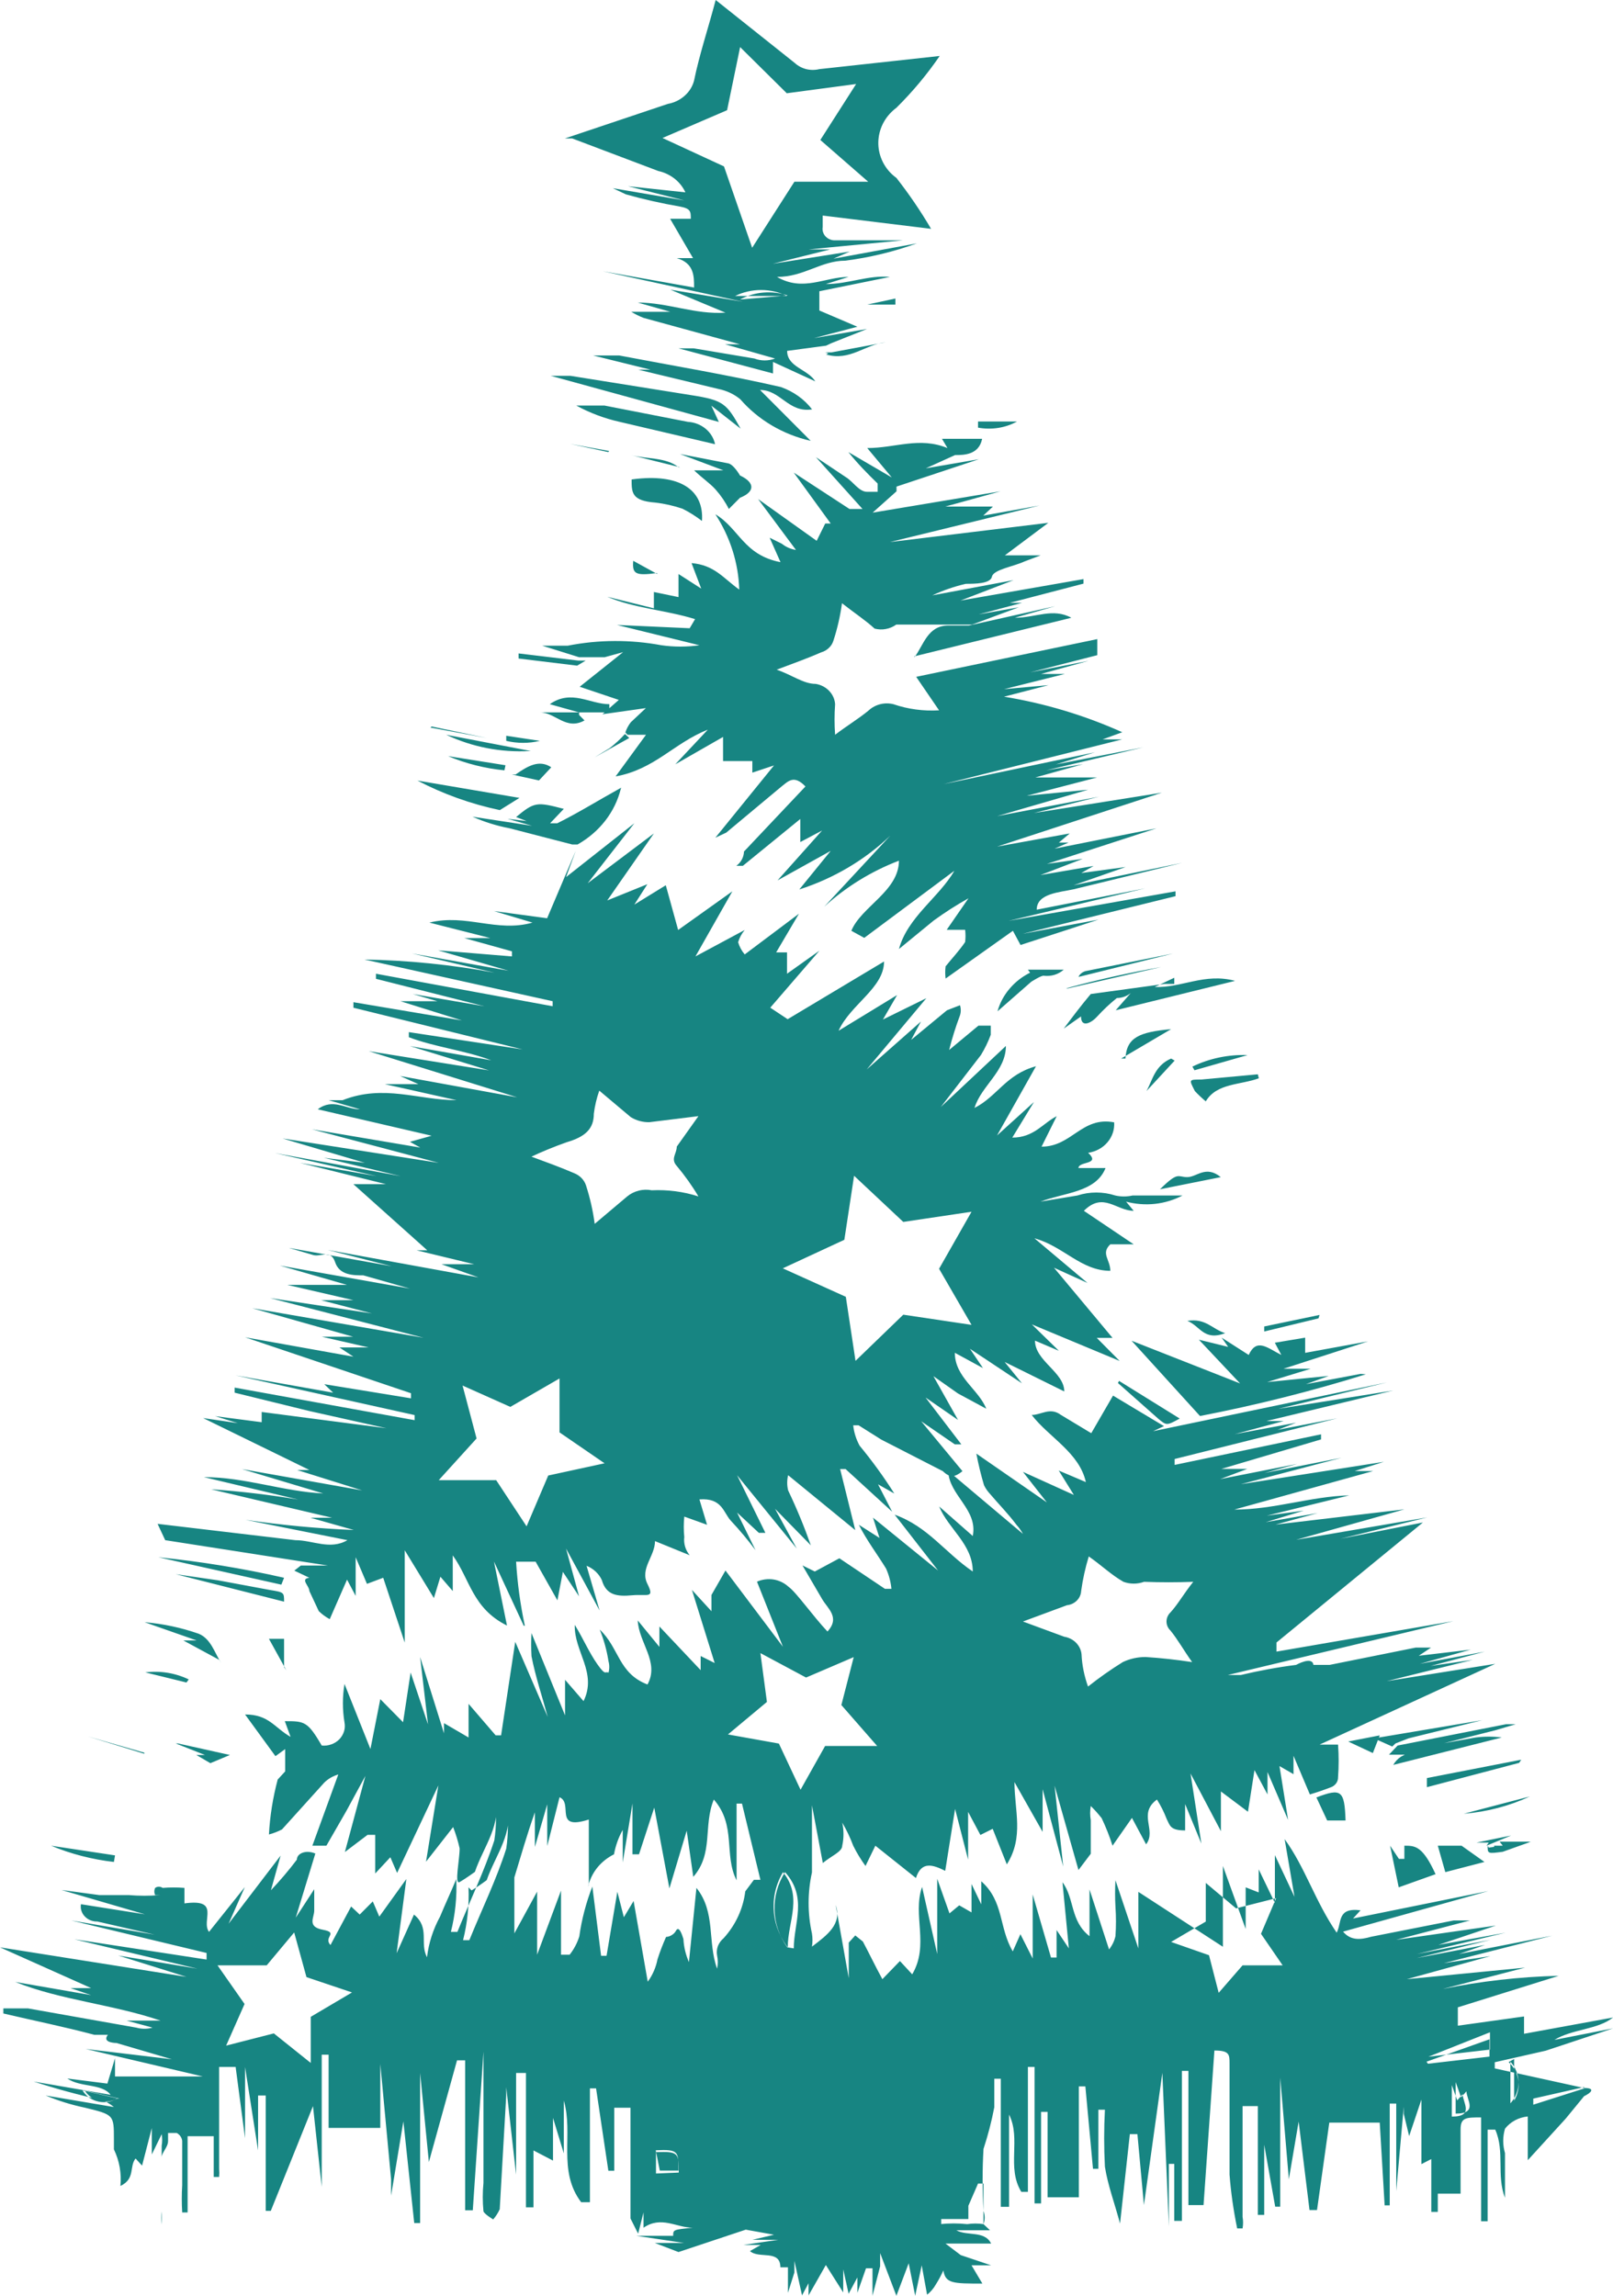 <?xml version="1.0" encoding="UTF-8"?> <svg xmlns="http://www.w3.org/2000/svg" width="26" height="37" viewBox="0 0 26 37" fill="none"><path d="M25.534 33.651C25.732 33.651 25.639 33.733 25.534 33.783L25.238 34.144L24.626 34.815V34.11C24.553 34.117 24.483 34.138 24.42 34.172C24.357 34.206 24.302 34.252 24.259 34.307C24.221 34.436 24.221 34.571 24.259 34.7V35.421C24.118 35.06 24.259 34.677 24.102 34.322H23.979V35.799H23.874V34.125C23.63 34.125 23.543 34.125 23.543 34.32V35.354H23.176V35.648H23.071V34.666C23.079 34.709 23.079 34.753 23.071 34.796L22.912 34.878V33.837L22.714 34.426L22.627 34.066V33.952L22.506 35.312V33.902H22.401V35.542H22.319L22.24 34.209H21.427L21.229 35.618H21.108L20.933 34.192L20.775 35.122L20.636 33.483V35.564H20.555L20.378 34.566V35.696H20.275V33.943H20.029V35.728C20.04 35.79 20.04 35.852 20.029 35.914H19.942C19.883 35.627 19.841 35.337 19.819 35.046V33.26C19.819 33.112 19.819 33.047 19.575 33.047L19.4 35.538H19.156V33.376H19.051V35.793H18.928V34.874H18.841V35.882L18.736 33.407L18.439 35.538L18.334 34.395H18.212L18.054 35.836C17.967 35.509 17.855 35.213 17.81 34.919C17.794 34.613 17.794 34.306 17.81 34.001H17.705V34.953H17.618L17.495 33.625H17.39V35.412H16.886V34.036H16.781V35.511H16.676V33.311H16.569V35.325H16.463C16.22 34.932 16.463 34.473 16.265 34.079V35.566H16.132V33.502H16.027V33.962C15.984 34.188 15.925 34.413 15.853 34.633C15.834 34.966 15.834 35.3 15.853 35.633C15.879 35.702 15.879 35.777 15.853 35.845V35.191H15.765L15.609 35.55V35.763H15.171V35.845H15.153C15.298 35.83 15.445 35.83 15.591 35.845C15.678 35.832 15.766 35.832 15.853 35.845L15.958 35.944H15.416C15.591 36.042 15.87 35.944 15.976 36.158H15.24L15.486 36.344L15.976 36.509H15.66L15.835 36.803C15.363 36.803 15.24 36.803 15.206 36.591C15.171 36.67 15.13 36.746 15.083 36.82C15.048 36.882 15.001 36.937 14.944 36.983L14.857 36.509L14.752 37L14.647 36.476L14.449 37L14.187 36.312V36.524L14.064 37V36.557H13.959L13.82 36.952V36.704L13.679 36.967L13.592 36.574V36.946L13.312 36.504L13.033 36.994V36.797L12.928 36.994L12.805 36.437V36.623L12.701 36.952V36.541H12.579C12.579 36.247 12.23 36.41 12.089 36.279L12.263 36.18H11.984L12.543 36.098H12.127L12.476 36.016L12.021 35.934L10.937 36.295L10.554 36.148H11.024L10.256 36.033H10.851C10.851 35.934 10.851 35.934 11.167 35.903C10.905 35.903 10.659 35.706 10.373 35.903V35.656L10.286 35.999L10.163 35.754V33.969H9.901V34.984H9.806L9.608 33.657H9.509V35.492H9.368C8.983 34.984 9.247 34.395 9.088 33.854V34.705L8.914 34.133V34.821L8.599 34.657V35.574H8.478V33.409H8.319V35.047L8.16 33.638V33.77L8.055 35.605C8.028 35.664 7.993 35.719 7.95 35.769C7.95 35.769 7.811 35.687 7.793 35.639C7.778 35.486 7.778 35.332 7.793 35.179V33.065L7.621 35.622H7.498V33.205H7.367L6.913 34.845L6.772 33.409V35.827H6.677L6.502 34.188L6.304 35.386V35.122L6.13 33.262V34.294H5.297V33.114H5.186V35.245L5.045 33.943L4.365 35.631H4.283V33.772H4.16V34.657L3.95 33.312V34.46L3.798 33.311H3.532V34.953C3.536 34.996 3.536 35.041 3.532 35.085H3.445V34.428H3.024V35.657H2.937C2.928 35.51 2.928 35.362 2.937 35.215V34.506C2.935 34.48 2.925 34.454 2.91 34.431C2.895 34.409 2.874 34.39 2.85 34.376H2.709V34.506C2.709 34.605 2.606 34.692 2.606 34.769V35.851C2.597 35.78 2.597 35.709 2.606 35.639V34.581C2.617 34.519 2.617 34.456 2.606 34.395L2.447 34.722V34.296L2.29 34.902L2.185 34.787C2.08 34.919 2.185 35.114 1.941 35.23C1.961 35.028 1.925 34.825 1.836 34.64V34.477C1.836 34.082 1.836 34.082 1.364 33.967C1.148 33.922 0.938 33.856 0.736 33.772L1.836 33.958C1.775 33.906 1.704 33.867 1.626 33.842C1.259 33.761 0.898 33.662 0.543 33.547L1.783 33.761C1.644 33.575 1.295 33.645 1.085 33.498L1.731 33.58L1.854 33.171V33.465H3.268L1.382 33.022L2.77 33.188L1.878 32.926C1.878 32.926 1.634 32.926 1.739 32.794H1.521C1.031 32.663 0.543 32.565 0.054 32.45V32.368H0.45L2.197 32.678C2.283 32.702 2.374 32.702 2.459 32.678L2.041 32.565H2.588C1.818 32.303 0.98 32.236 0.246 31.942L1.469 32.154L1.136 32.041H1.469L0 31.384L3.006 31.86L1.906 31.516L3.181 31.728L1.198 31.254L3.33 31.581V31.475L1.148 30.951L2.495 31.18L1.569 30.968C1.531 30.969 1.493 30.962 1.458 30.948C1.423 30.934 1.392 30.913 1.367 30.886C1.341 30.86 1.323 30.828 1.312 30.794C1.301 30.76 1.299 30.724 1.305 30.689L2.336 30.852L0.992 30.46L1.602 30.542H2.074C2.243 30.556 2.413 30.556 2.582 30.542H2.501C2.492 30.523 2.488 30.504 2.488 30.484C2.488 30.464 2.492 30.445 2.501 30.426C2.518 30.414 2.539 30.407 2.561 30.407C2.583 30.407 2.604 30.414 2.622 30.426C2.738 30.417 2.856 30.417 2.973 30.426V30.676C3.568 30.594 3.234 30.954 3.369 31.135L3.946 30.413L3.685 31.003L4.523 29.906L4.367 30.464C4.516 30.307 4.656 30.142 4.785 29.971C4.785 29.872 4.926 29.807 5.083 29.872L4.767 30.906L5.065 30.447V30.791C5.065 30.906 4.944 31.053 5.206 31.101C5.467 31.15 5.206 31.217 5.327 31.347L5.66 30.726L5.798 30.856L6.009 30.644L6.114 30.889L6.55 30.283L6.393 31.479L6.673 30.856C6.935 31.07 6.76 31.315 6.883 31.544C6.91 31.316 6.981 31.094 7.093 30.889C7.181 30.676 7.268 30.495 7.355 30.283C7.367 30.57 7.338 30.856 7.268 31.135H7.373C7.571 30.644 7.809 30.151 7.968 29.66C8.004 29.421 8.004 29.178 7.968 28.939C8.109 29.381 7.793 29.759 7.655 30.168C7.655 30.168 7.496 30.283 7.409 30.332C7.321 30.38 7.409 29.971 7.409 29.79C7.383 29.674 7.348 29.558 7.304 29.446L6.867 30.004L7.066 28.775L6.401 30.185L6.292 29.932L6.048 30.194V29.571H5.925L5.559 29.848L5.89 28.621L5.582 29.188L5.261 29.746H5.035L5.453 28.598C5.367 28.623 5.289 28.668 5.227 28.729L4.545 29.484C4.479 29.518 4.408 29.546 4.335 29.565C4.351 29.267 4.399 28.97 4.476 28.68L4.597 28.548V28.189L4.44 28.303L3.95 27.631C4.335 27.631 4.422 27.843 4.684 27.992L4.591 27.739C4.906 27.739 4.958 27.739 5.186 28.132C5.238 28.137 5.291 28.131 5.34 28.113C5.389 28.096 5.433 28.068 5.469 28.032C5.504 27.996 5.53 27.952 5.545 27.905C5.56 27.858 5.562 27.808 5.553 27.76C5.519 27.554 5.519 27.345 5.553 27.139L5.971 28.188L6.13 27.384L6.497 27.756L6.619 26.955L6.899 27.79L6.772 26.705L7.157 27.935V27.771L7.553 28.002V27.46L7.99 27.968H8.077L8.305 26.46L8.829 27.672C8.741 27.345 8.63 27.018 8.567 26.691C8.56 26.567 8.56 26.442 8.567 26.319L9.108 27.646V27.072L9.406 27.416C9.632 26.958 9.249 26.612 9.265 26.187C9.406 26.417 9.493 26.629 9.632 26.826C9.771 27.023 9.755 26.925 9.808 26.958C9.825 26.897 9.825 26.833 9.808 26.772C9.781 26.598 9.734 26.427 9.667 26.263C9.983 26.558 9.965 26.968 10.437 27.148C10.635 26.787 10.296 26.477 10.28 26.116L10.629 26.542V26.213L11.294 26.917V26.689L11.52 26.802L11.153 25.623L11.468 25.967V25.705L11.694 25.311L12.62 26.54L12.202 25.491C12.285 25.454 12.379 25.442 12.47 25.456C12.56 25.471 12.644 25.512 12.71 25.573C12.83 25.655 13.106 26.049 13.338 26.294C13.548 26.066 13.338 25.922 13.251 25.77L12.935 25.229L13.134 25.327L13.53 25.114L14.264 25.606H14.369C14.358 25.494 14.329 25.383 14.282 25.279C14.141 25.049 13.967 24.82 13.844 24.574L14.177 24.786L14.072 24.459L15.121 25.311L14.421 24.411C14.962 24.606 15.226 25.017 15.68 25.327C15.68 24.885 15.284 24.639 15.139 24.279L15.68 24.755C15.767 24.327 15.295 24.098 15.284 23.706L16.489 24.721C16.46 24.669 16.425 24.619 16.384 24.574C16.245 24.388 16.087 24.23 15.948 24.065C15.912 24.025 15.883 23.982 15.861 23.935C15.811 23.767 15.77 23.598 15.738 23.427L16.874 24.213L16.489 23.721L17.31 24.093L17.066 23.7L17.503 23.886C17.398 23.41 16.908 23.165 16.63 22.804C16.787 22.804 16.925 22.672 17.102 22.804L17.59 23.098L17.941 22.492L18.762 22.984L18.587 23.066L22.355 22.28L20.606 22.705L22.458 22.41L20.414 22.902H20.693L19.9 23.114L20.892 22.929L20.594 23.044L21.556 22.858L18.934 23.514V23.609L21.294 23.116V23.198L19.686 23.674H20.104L19.668 23.838L20.91 23.593L20.384 23.739L21.625 23.494L20.001 23.92L22.308 23.559L21.836 23.708H22.133L19.896 24.329C20.543 24.329 21.12 24.117 21.748 24.1L20.42 24.427L21.015 24.346L20.402 24.532L21.241 24.385L20.56 24.571L22.639 24.325L20.892 24.816L23.006 24.455L21.608 24.799L22.936 24.537L20.576 26.471V26.618L23.426 26.127L19.791 26.995H20.001C20.294 26.925 20.592 26.87 20.892 26.832C20.892 26.832 21.153 26.685 21.171 26.832H21.433L22.821 26.553H23.067L22.869 26.685L23.708 26.586L22.887 26.815L23.934 26.618L23.061 26.849L23.741 26.75L22.353 27.094L24.102 26.815L21.27 28.117H21.568C21.581 28.292 21.581 28.468 21.568 28.643C21.569 28.679 21.558 28.715 21.535 28.744C21.513 28.773 21.482 28.796 21.445 28.807C21.336 28.849 21.226 28.887 21.114 28.92L20.85 28.297V28.593L20.624 28.463L20.763 29.331L20.431 28.559V28.92L20.221 28.528L20.116 29.199L19.68 28.872V29.512L19.19 28.582L19.365 29.712L19.103 29.075V29.5C18.859 29.5 18.859 29.419 18.805 29.314C18.764 29.206 18.711 29.101 18.649 29.002C18.334 29.233 18.649 29.495 18.474 29.724L18.246 29.298L17.933 29.746C17.885 29.595 17.826 29.447 17.758 29.303C17.704 29.234 17.645 29.168 17.582 29.106C17.569 29.182 17.569 29.259 17.582 29.335V29.876L17.384 30.138L16.999 28.779L17.138 30.081L16.806 28.835V29.523L16.352 28.721C16.352 29.179 16.509 29.605 16.229 30.047L16.001 29.474L15.803 29.573L15.605 29.201V29.971L15.395 29.153L15.236 30.151C15.038 30.053 14.853 29.988 14.764 30.267L14.11 29.746L13.951 30.073C13.876 29.969 13.809 29.86 13.753 29.746C13.705 29.617 13.646 29.493 13.576 29.374C13.603 29.497 13.603 29.623 13.576 29.746C13.576 29.844 13.402 29.909 13.263 30.025L13.088 29.095V30.177C13.016 30.502 13.016 30.837 13.088 31.161C13.099 31.231 13.099 31.303 13.088 31.373C13.332 31.187 13.576 31.012 13.471 30.702L13.681 31.881V31.308L13.786 31.192L13.909 31.291C14.014 31.488 14.107 31.685 14.223 31.897L14.506 31.605L14.704 31.819C14.984 31.343 14.704 30.869 14.863 30.41L15.107 31.492V30.279L15.305 30.837L15.462 30.707L15.66 30.821V30.363L15.817 30.691V30.319C16.186 30.648 16.097 31.062 16.325 31.449L16.448 31.172L16.646 31.564V30.532L16.941 31.548H17.031V31.105L17.229 31.401L17.126 30.335C17.324 30.598 17.247 30.958 17.562 31.204V30.451L17.877 31.418C17.927 31.354 17.963 31.281 17.98 31.204C17.991 31.046 17.991 30.887 17.98 30.73C17.972 30.587 17.972 30.444 17.98 30.302L18.349 31.401V30.49L19.712 31.375V30.073L20.079 31.088V30.417L20.289 30.499V30.127L20.55 30.668V29.898L20.866 30.57L20.707 29.64C21.04 30.099 21.197 30.64 21.546 31.148C21.633 30.984 21.546 30.739 21.931 30.787L21.81 30.919L23.991 30.477L21.649 31.131C21.772 31.278 21.929 31.263 22.103 31.213L23.432 30.951H23.694L22.504 31.263L24.112 31.033L23.186 31.345L24.269 31.148L22.837 31.492L24.027 31.263L22.837 31.557L23.938 31.345L23.517 31.492L25.02 31.196L23.273 31.639L24.025 31.525L22.678 31.897L24.584 31.711L23.255 32.055C23.87 31.929 24.496 31.858 25.125 31.843L23.499 32.351V32.647L24.566 32.498V32.777L26 32.515C25.754 32.712 25.336 32.701 25.056 32.876L26 32.69L24.915 33.05L24.094 33.236V33.335L25.534 33.651ZM9.491 30.374V29.324C8.914 29.51 9.247 29.061 9.019 28.965L8.821 29.751V29.078L8.622 29.766V29.208C8.499 29.552 8.396 29.913 8.291 30.257V31.159L8.658 30.486V31.503L9.043 30.469V31.503H9.182C9.252 31.414 9.305 31.314 9.338 31.207C9.376 30.933 9.447 30.664 9.548 30.404L9.689 31.52H9.777L9.951 30.488L10.056 30.899L10.213 30.637L10.441 31.938C10.52 31.83 10.573 31.707 10.598 31.578C10.637 31.455 10.684 31.335 10.736 31.217C10.77 31.214 10.801 31.204 10.829 31.186C10.857 31.169 10.88 31.146 10.895 31.118C10.947 31.02 11 31.2 11.016 31.25C11.023 31.378 11.053 31.504 11.105 31.622L11.226 30.426C11.541 30.819 11.401 31.295 11.559 31.728C11.574 31.658 11.574 31.586 11.559 31.516C11.549 31.465 11.554 31.413 11.572 31.363C11.591 31.315 11.623 31.271 11.664 31.237C11.858 31.023 11.979 30.761 12.013 30.482L12.152 30.296H12.257L11.96 29.067H11.873V30.304C11.664 29.895 11.873 29.42 11.506 29.002C11.331 29.428 11.506 29.87 11.175 30.248L11.069 29.504L10.79 30.434L10.546 29.132L10.3 29.885H10.195V29.065L10.038 30.015V29.491C9.969 29.614 9.922 29.748 9.897 29.885C9.791 29.938 9.698 30.012 9.625 30.103C9.553 30.194 9.503 30.299 9.479 30.41L9.491 30.374ZM16.489 26.133L17.154 26.378C17.226 26.39 17.293 26.423 17.343 26.473C17.394 26.524 17.425 26.588 17.433 26.657C17.441 26.836 17.477 27.012 17.538 27.181C17.716 27.04 17.903 26.908 18.098 26.787C18.211 26.733 18.337 26.705 18.464 26.705C18.716 26.721 18.967 26.749 19.216 26.787C19.077 26.592 18.988 26.428 18.867 26.279C18.826 26.24 18.803 26.188 18.803 26.133C18.803 26.078 18.826 26.025 18.867 25.986C18.988 25.854 19.077 25.69 19.234 25.493C18.97 25.503 18.705 25.503 18.441 25.493C18.334 25.532 18.216 25.532 18.109 25.493C17.911 25.38 17.76 25.231 17.55 25.084C17.494 25.267 17.453 25.453 17.427 25.642C17.424 25.699 17.4 25.753 17.358 25.795C17.316 25.837 17.26 25.864 17.199 25.87L16.489 26.133ZM12.68 30.082C12.54 30.275 12.466 30.503 12.47 30.736C12.473 30.969 12.553 31.195 12.698 31.384C12.698 30.958 12.959 30.549 12.592 30.138L12.68 30.082ZM23.025 33.147L24.017 33.032V32.753L23.025 33.147ZM10.635 34.982H10.937C10.937 34.672 10.937 34.638 10.57 34.655L10.635 34.982ZM23.464 33.556V34.064C23.831 34.064 23.638 33.835 23.638 33.705L23.551 33.801L23.464 33.556ZM24.406 33.184V33.855C24.465 33.757 24.489 33.643 24.474 33.53C24.458 33.418 24.403 33.313 24.318 33.233L24.406 33.184ZM1.329 33.688C1.378 33.771 1.459 33.834 1.556 33.862C1.652 33.891 1.757 33.884 1.848 33.842L1.888 33.818L1.329 33.688ZM9.281 13.711L9.124 14.136L10.225 13.268L9.473 14.235L10.54 13.432L9.788 14.512L10.435 14.25L10.225 14.579L10.732 14.267L10.931 14.988L11.805 14.365L11.21 15.414L12.004 14.988C11.955 15.047 11.919 15.114 11.898 15.185C11.919 15.257 11.955 15.324 12.004 15.382L12.878 14.726L12.511 15.349H12.686V15.693L13.209 15.321L12.416 16.24L12.696 16.426L14.25 15.496C14.25 15.924 13.709 16.186 13.517 16.612L14.46 16.037L14.232 16.431L14.932 16.087L13.971 17.235L14.845 16.463L14.687 16.759L15.264 16.282L15.474 16.201C15.491 16.254 15.491 16.311 15.474 16.364C15.405 16.547 15.347 16.733 15.299 16.922L15.771 16.53H15.97V16.677C15.928 16.79 15.875 16.9 15.811 17.004L15.165 17.841L16.214 16.857C16.214 17.266 15.817 17.497 15.708 17.856C16.075 17.67 16.214 17.316 16.699 17.184L16.071 18.3L16.666 17.761L16.317 18.334C16.666 18.334 16.806 18.105 17.033 17.989L16.789 18.48C17.279 18.48 17.435 17.989 17.959 18.088C17.967 18.204 17.929 18.319 17.851 18.41C17.774 18.501 17.663 18.561 17.54 18.579C17.75 18.776 17.384 18.711 17.384 18.825H17.82C17.663 19.219 17.155 19.219 16.771 19.366L17.366 19.267C17.564 19.203 17.779 19.203 17.977 19.267C18.068 19.288 18.164 19.288 18.256 19.267H19.061C18.924 19.339 18.773 19.385 18.617 19.402C18.46 19.419 18.302 19.406 18.151 19.366L18.274 19.514C17.994 19.514 17.784 19.202 17.471 19.514L18.274 20.054H17.897C17.741 20.202 17.897 20.301 17.897 20.481C17.425 20.481 17.146 20.087 16.674 19.957L17.53 20.677L16.989 20.431L17.933 21.562H17.679L18.048 21.934L16.632 21.344L17.068 21.77L16.683 21.606C16.683 21.934 17.155 22.114 17.155 22.425L16.194 21.95L16.473 22.294L15.634 21.737L15.845 22.049L15.391 21.802C15.391 22.196 15.775 22.393 15.898 22.704L15.442 22.458L15.046 22.179L15.442 22.884L14.919 22.523L15.496 23.278H15.391L14.849 22.906L15.514 23.71C15.391 23.808 15.315 23.823 15.198 23.71L14.207 23.202L13.84 22.971H13.753C13.765 23.085 13.8 23.196 13.856 23.299C14.059 23.545 14.246 23.802 14.415 24.07L14.153 23.922L14.381 24.364L13.63 23.676H13.542L13.786 24.66L12.704 23.775C12.684 23.855 12.684 23.939 12.704 24.02C12.842 24.309 12.964 24.605 13.07 24.905L12.493 24.316L12.842 24.956L11.881 23.775L12.337 24.704H12.232L11.881 24.377L12.178 24.983C12.055 24.819 11.923 24.66 11.781 24.509C11.659 24.377 11.641 24.137 11.274 24.165L11.397 24.574L11.03 24.442C11.019 24.552 11.019 24.662 11.03 24.771C11.017 24.876 11.049 24.982 11.117 25.065L10.558 24.837C10.558 25.082 10.312 25.279 10.435 25.525C10.558 25.77 10.435 25.688 10.191 25.71C9.947 25.733 9.771 25.71 9.701 25.465C9.653 25.362 9.565 25.279 9.455 25.235L9.665 25.956L9.124 24.957L9.334 25.727L9.073 25.333L8.985 25.792L8.634 25.169H8.319C8.34 25.516 8.387 25.861 8.46 26.201H8.442L7.962 25.166L8.172 26.198C7.613 25.919 7.577 25.454 7.298 25.067V25.642L7.099 25.411L6.994 25.755L6.524 24.985V26.473L6.177 25.428L5.915 25.526L5.733 25.097V25.72L5.594 25.458L5.315 26.095C5.25 26.06 5.19 26.016 5.138 25.965L4.987 25.642C4.987 25.558 4.831 25.445 4.987 25.428L4.744 25.313L4.849 25.231H5.285L2.663 24.822L2.54 24.559L4.761 24.822C5.041 24.822 5.321 24.985 5.6 24.822L3.956 24.494C4.535 24.579 5.118 24.634 5.703 24.658L5.005 24.461H5.354L3.401 24.002C3.872 24.034 4.342 24.09 4.807 24.167L3.286 23.806C3.95 23.806 4.563 24.037 5.21 24.069L3.899 23.676L5.838 24.02L4.789 23.691H4.987L3.274 22.854L3.833 22.936L3.466 22.823L4.218 22.921V22.756L6.229 23.018L4.987 22.741L3.782 22.445V22.363L6.683 22.888V22.806L3.798 22.166L5.37 22.445L5.227 22.308L6.625 22.536V22.454L3.95 21.552L5.697 21.865L5.471 21.716H5.943L5.186 21.543H5.691L4.067 21.084L6.828 21.56L4.353 20.92L5.995 21.168L5.174 20.954H5.697L4.632 20.708H5.594L4.51 20.396L6.608 20.768L5.856 20.554C5.697 20.554 5.471 20.554 5.402 20.342C5.332 20.13 5.174 20.26 5.051 20.227L4.654 20.111L6.314 20.407L5.283 20.145L7.712 20.587L7.117 20.375H7.643L6.713 20.15H6.887L5.697 19.085H6.223L4.835 18.741L6.074 18.955L4.432 18.583L6.459 18.955L5.219 18.659L5.882 18.741L4.555 18.348L7.072 18.741L5.027 18.2L6.774 18.495L6.608 18.402L6.957 18.304L5.122 17.878C5.366 17.692 5.576 17.878 5.802 17.878L5.297 17.731H5.523C6.187 17.469 6.746 17.731 7.359 17.731L6.205 17.473H6.746L6.449 17.341L8.337 17.685L5.943 16.941L7.883 17.251L6.608 16.859L7.918 17.088C7.48 16.924 7.008 16.876 6.59 16.716V16.634L8.424 16.913L5.697 16.241V16.152L7.446 16.446L6.455 16.136H7.05L6.653 16.02L7.807 16.217L6.06 15.775V15.693L8.908 16.217V16.136L5.874 15.464C6.578 15.477 7.279 15.547 7.97 15.676L6.641 15.366L8.198 15.645L7.062 15.316L8.252 15.414V15.332L7.482 15.118H7.903L6.921 14.869C7.516 14.722 8.006 15.033 8.583 14.869L7.962 14.683L8.819 14.799L9.281 13.711ZM8.529 18.627C8.791 18.724 9.037 18.813 9.247 18.904C9.294 18.922 9.336 18.948 9.37 18.982C9.404 19.016 9.43 19.057 9.445 19.102C9.511 19.305 9.558 19.514 9.586 19.724L10.11 19.282C10.163 19.238 10.227 19.206 10.296 19.189C10.364 19.171 10.437 19.17 10.506 19.183C10.761 19.171 11.016 19.204 11.258 19.282C11.156 19.11 11.039 18.946 10.909 18.791C10.804 18.676 10.909 18.594 10.909 18.479L11.258 17.988L10.465 18.086C10.359 18.087 10.256 18.059 10.167 18.004L9.66 17.577C9.617 17.698 9.588 17.822 9.572 17.949C9.572 18.194 9.433 18.321 9.136 18.408C8.933 18.48 8.734 18.561 8.541 18.653L8.529 18.627ZM10.116 11.842H10.413L9.923 12.513C10.554 12.4 10.867 11.972 11.409 11.76L10.885 12.318L11.655 11.877V12.266H12.127V12.452L12.476 12.336L11.531 13.501L11.706 13.419L12.598 12.675C12.704 12.593 12.797 12.48 12.983 12.675L11.992 13.724C11.991 13.768 11.979 13.812 11.958 13.852C11.937 13.892 11.906 13.927 11.869 13.954H11.974L12.9 13.199V13.571L13.251 13.385L12.533 14.189L13.39 13.713L12.884 14.335C13.438 14.157 13.941 13.86 14.351 13.467L13.285 14.614C13.632 14.296 14.041 14.043 14.49 13.871C14.49 14.361 13.88 14.614 13.723 15.001L13.931 15.115L15.383 14.034C15.139 14.46 14.631 14.778 14.49 15.295L15.05 14.836C15.229 14.706 15.416 14.586 15.611 14.477L15.26 14.985H15.557C15.565 15.05 15.565 15.116 15.557 15.182C15.47 15.312 15.347 15.444 15.242 15.574C15.234 15.639 15.234 15.706 15.242 15.771L16.327 15.001L16.45 15.23L17.707 14.821L16.483 15.05L18.948 14.443V14.365L16.257 14.841L18.458 14.317L16.711 14.661C16.711 14.399 17.078 14.382 17.306 14.332L19.055 13.906L17.306 14.267L18.145 13.973L17.429 14.07L17.628 13.956L16.771 14.103L17.453 13.841L16.876 13.923L18.641 13.35L16.999 13.677L17.225 13.579H17.068L17.243 13.432L16.073 13.644L18.728 12.775L16.666 13.103L17.715 12.84L16.073 13.153L17.54 12.727L16.549 12.825L17.683 12.53H16.688L17.457 12.316L16.862 12.415L18.435 12.043L17.019 12.32L17.649 12.124L15.206 12.638L18.09 11.916H17.774L18.09 11.801C17.485 11.529 16.844 11.336 16.184 11.228L16.902 11.042L16.184 11.107L17.163 10.862H16.779L17.548 10.65L16.604 10.836L17.687 10.559V10.3L14.768 10.908L15.137 11.448C14.887 11.463 14.636 11.43 14.401 11.349C14.332 11.332 14.258 11.332 14.189 11.349C14.119 11.367 14.056 11.4 14.004 11.448C13.846 11.58 13.653 11.695 13.461 11.842C13.449 11.678 13.449 11.513 13.461 11.349C13.456 11.269 13.422 11.194 13.365 11.134C13.308 11.075 13.232 11.035 13.148 11.022C12.949 11.022 12.763 10.875 12.519 10.793C12.781 10.694 13.025 10.607 13.235 10.514C13.282 10.501 13.324 10.477 13.359 10.444C13.394 10.412 13.419 10.372 13.433 10.328C13.498 10.13 13.544 9.927 13.572 9.722C13.782 9.886 13.957 10.001 14.098 10.131C14.157 10.146 14.22 10.149 14.28 10.137C14.341 10.126 14.398 10.101 14.447 10.066H15.67L16.422 9.787L15.775 9.902L16.473 9.716H16.275L17.465 9.406V9.333L15.482 9.679L16.338 9.35L15.028 9.595C15.2 9.515 15.382 9.452 15.569 9.409C15.71 9.409 15.966 9.409 15.989 9.294C16.013 9.179 16.338 9.131 16.513 9.049L16.775 8.95H16.198L16.898 8.426L14.345 8.736L16.757 8.147L15.849 8.31L16.005 8.164H15.238L16.128 7.918L14.066 8.262L14.451 7.918V7.842L15.779 7.401L14.923 7.548L15.395 7.334C15.533 7.334 15.779 7.334 15.831 7.072H15.184L15.272 7.221C14.818 7.035 14.433 7.221 13.979 7.221L14.375 7.695L13.675 7.286C13.824 7.472 13.981 7.632 14.147 7.793V7.926H13.973C13.85 7.926 13.747 7.76 13.642 7.695L13.152 7.368L13.903 8.203H13.693L12.795 7.617L13.39 8.437H13.302L13.164 8.716L12.22 8.043L12.83 8.863C12.747 8.85 12.668 8.816 12.604 8.764L12.406 8.666L12.581 9.06C11.986 8.945 11.916 8.519 11.531 8.288C11.77 8.655 11.903 9.073 11.916 9.502C11.655 9.316 11.52 9.108 11.147 9.075L11.303 9.486L10.937 9.251V9.623L10.54 9.541V9.804L9.788 9.618C10.225 9.804 10.732 9.832 11.204 9.978L11.117 10.125L9.945 10.072L11.274 10.399C11.071 10.428 10.864 10.428 10.661 10.399C10.162 10.306 9.649 10.308 9.152 10.406H8.739L9.334 10.592H9.747L10.044 10.51L9.344 11.068L9.975 11.28L9.711 11.511L10.411 11.412L10.167 11.641C10.129 11.691 10.099 11.746 10.08 11.805L10.116 11.842ZM13.316 5.571L12.688 5.655C12.688 5.917 13.019 5.949 13.142 6.146L12.46 5.833V6.019L10.937 5.614H11.182L12.16 5.778C12.267 5.819 12.387 5.819 12.493 5.778L11.688 5.549H11.928L10.373 5.123C10.304 5.096 10.238 5.063 10.175 5.025H10.804L10.28 4.876C10.768 4.876 11.206 5.073 11.694 5.039L10.804 4.668L11.974 4.863L9.719 4.372L11.188 4.634C11.188 4.448 11.188 4.242 10.909 4.16H11.171L10.802 3.526H11.135C11.135 3.41 11.135 3.362 10.96 3.329C10.666 3.278 10.374 3.213 10.088 3.132L9.878 3.033L11.03 3.23L10.122 3.001L11.048 3.1C11.009 3.015 10.949 2.939 10.873 2.879C10.797 2.82 10.708 2.777 10.611 2.756L9.223 2.231H9.106L10.766 1.674C10.867 1.656 10.96 1.611 11.034 1.545C11.109 1.48 11.162 1.395 11.187 1.302C11.274 0.876 11.413 0.467 11.536 0L12.811 1.015C12.862 1.062 12.926 1.096 12.995 1.114C13.065 1.131 13.138 1.131 13.207 1.114L15.147 0.902C14.943 1.2 14.709 1.48 14.449 1.737C14.289 1.856 14.187 2.029 14.163 2.219C14.139 2.409 14.196 2.6 14.322 2.75C14.359 2.794 14.402 2.833 14.449 2.867C14.654 3.129 14.841 3.403 15.008 3.688L13.261 3.474V3.66C13.256 3.687 13.258 3.715 13.267 3.742C13.275 3.768 13.29 3.793 13.31 3.813C13.33 3.834 13.355 3.85 13.382 3.86C13.41 3.871 13.439 3.875 13.469 3.873H14.554L13.033 4.02H13.382L12.456 4.251L13.697 4.054L13.435 4.169L14.78 3.922C14.409 4.056 14.022 4.15 13.628 4.201C13.231 4.201 12.963 4.463 12.525 4.463C12.945 4.708 13.294 4.463 13.679 4.463L13.312 4.578C13.679 4.578 13.995 4.431 14.344 4.463L13.207 4.694V5.004L13.82 5.266L13.118 5.45L13.975 5.302L13.398 5.532L13.316 5.571ZM12.688 4.77C12.558 4.707 12.414 4.674 12.268 4.674C12.122 4.674 11.978 4.707 11.849 4.77H12.688ZM21.933 22.142L21.05 22.308L21.417 22.175L20.426 22.274L21.126 22.06H20.687L22.052 21.618L21.038 21.803V21.558L20.549 21.64L20.654 21.837C20.426 21.722 20.257 21.558 20.128 21.837L19.692 21.558L19.797 21.707L19.325 21.591L19.989 22.296L18.24 21.608L19.343 22.821C20.247 22.646 21.14 22.422 22.016 22.149L21.933 22.142ZM12.251 6.285C12.585 6.285 12.707 6.657 13.09 6.598C12.964 6.433 12.788 6.308 12.585 6.237C11.728 6.04 10.838 5.893 9.981 5.729H9.56L10.486 5.958H10.288L11.581 6.269C11.711 6.295 11.832 6.352 11.932 6.434C12.222 6.768 12.622 7.004 13.068 7.105L12.251 6.285ZM11.938 6.908C11.71 6.499 11.659 6.449 11.133 6.367L9.194 6.057H8.878L11.587 6.8L11.466 6.538L11.938 6.908ZM18.928 15.857H18.772L17.582 16.02C17.425 16.206 17.286 16.392 17.146 16.578L17.425 16.381C17.425 16.578 17.6 16.48 17.687 16.381C17.784 16.275 17.889 16.176 18.002 16.085C18.085 16.084 18.166 16.055 18.228 16.003L17.984 16.282L19.908 15.808C19.418 15.676 19.051 15.922 18.613 15.907L18.928 15.758V15.857ZM14.734 10.579L17.269 9.956C16.971 9.793 16.692 9.956 16.358 9.956L17.007 9.77L15.619 10.081H15.286C14.954 10.081 14.889 10.393 14.744 10.588M10.014 12.694C9.63 12.907 9.316 13.103 8.983 13.268H8.785L8.18 13.196L8.577 13.309L7.615 13.162C7.804 13.246 8.004 13.309 8.21 13.348L9.223 13.61H9.31C9.485 13.511 9.637 13.38 9.757 13.226C9.877 13.071 9.962 12.895 10.008 12.708M11.928 8.022C12.172 7.926 12.172 7.777 11.928 7.663C11.928 7.663 11.823 7.477 11.73 7.466L10.96 7.317L11.66 7.58H11.188C11.327 7.712 11.45 7.793 11.537 7.892C11.621 7.987 11.692 8.091 11.748 8.203L11.928 8.022ZM10.181 7.728C10.181 7.94 10.181 8.072 10.566 8.1C10.715 8.118 10.861 8.151 11.002 8.199C11.113 8.255 11.218 8.321 11.315 8.396C11.351 7.888 10.948 7.626 10.197 7.725L10.181 7.728ZM11.089 6.799L9.743 6.536H9.289C9.507 6.655 9.743 6.744 9.989 6.799L11.526 7.159C11.506 7.062 11.452 6.974 11.373 6.909C11.294 6.844 11.194 6.805 11.089 6.799ZM22.637 29.746V29.958H22.549L22.407 29.746L22.546 30.417L23.14 30.205C22.93 29.746 22.809 29.746 22.637 29.746ZM4.353 25.625L3.514 25.469L2.832 25.37L4.579 25.813C4.579 25.664 4.579 25.662 4.353 25.625ZM8.057 13.056L8.373 12.859L6.729 12.58C7.145 12.798 7.592 12.958 8.057 13.056ZM3.566 26.804C3.46 26.64 3.401 26.412 3.203 26.33C2.922 26.232 2.628 26.169 2.33 26.144L3.169 26.438H2.955L3.532 26.75L3.566 26.804ZM23.559 29.746H23.176L23.297 30.172L23.928 30.008L23.559 29.746ZM4.579 25.428C3.912 25.276 3.235 25.166 2.552 25.097L4.535 25.539L4.579 25.428ZM22.738 28.23L24.102 27.886L24.433 27.788H24.277L22.528 28.132L22.389 28.279H22.773L22.738 28.23ZM22.738 28.23L22.581 28.312C22.53 28.346 22.487 28.392 22.458 28.444L24.207 28.002C24.068 27.984 23.926 27.984 23.787 28.002L22.756 28.188L22.738 28.23ZM22.494 28.098L22.704 28.016L23.894 27.723L22.147 28.016L22.442 28.148L22.494 28.098ZM24.521 28.36L23 28.656V28.803L24.487 28.411L24.521 28.36ZM20.275 17.314L19.365 17.398C19.156 17.398 19.166 17.398 19.26 17.584C19.315 17.643 19.374 17.698 19.436 17.75C19.611 17.454 19.995 17.488 20.291 17.378L20.275 17.314ZM16.604 15.676C16.475 15.74 16.362 15.829 16.272 15.936C16.181 16.043 16.115 16.167 16.079 16.299L16.622 15.823C16.622 15.823 16.797 15.71 16.83 15.726C16.887 15.732 16.945 15.727 17 15.71C17.054 15.693 17.104 15.665 17.146 15.628H16.569L16.604 15.676ZM21.219 28.968L21.393 29.34H21.689C21.673 28.849 21.619 28.816 21.219 28.968ZM8.791 13.348L9.088 13.036C8.652 12.922 8.616 12.922 8.319 13.168L8.791 13.348ZM17.407 15.739L18.91 15.367L17.522 15.646C17.492 15.65 17.464 15.661 17.44 15.678C17.415 15.695 17.396 15.717 17.384 15.743L17.407 15.739ZM9.334 11.481H9.822V11.349C9.509 11.349 9.211 11.104 8.862 11.349L9.334 11.481ZM18.072 17.06L18.877 16.586C18.369 16.634 18.159 16.716 18.141 17.06H18.072ZM17.215 15.929L18.718 15.585C18.2 15.676 17.687 15.791 17.181 15.929H17.215ZM18.02 22.289L18.667 22.862C18.805 22.977 18.805 22.977 19.016 22.862L18.038 22.255L18.02 22.289ZM2.832 28.098L3.304 28.284H3.165L3.391 28.416L3.706 28.284L2.868 28.098H2.832ZM13.316 5.713C13.701 5.826 13.945 5.549 14.278 5.516L13.404 5.679H13.299C13.317 5.682 13.335 5.688 13.352 5.696L13.316 5.713ZM19.678 18.971C19.434 18.774 19.293 18.971 19.137 18.971C18.98 18.971 18.996 18.873 18.698 19.167L19.678 18.971ZM8.557 12.104L7.193 11.842C7.609 12.039 8.073 12.13 8.539 12.104H8.557ZM22.24 27.968L21.732 28.067L22.129 28.253L22.24 27.968ZM8.25 12.482L8.688 12.578L8.886 12.366C8.688 12.234 8.503 12.349 8.311 12.482H8.25ZM23.595 29.231C23.966 29.201 24.328 29.107 24.661 28.952L23.595 29.231ZM1.854 29.902L0.823 29.746C1.145 29.88 1.487 29.968 1.836 30.008L1.854 29.902ZM2.326 28.264L1.416 27.985L2.326 28.247V28.264ZM8.359 10.531V10.613L9.303 10.728L9.441 10.646H9.32L8.359 10.531ZM8.148 12.333L7.222 12.186C7.51 12.307 7.817 12.384 8.131 12.415L8.148 12.333ZM19.254 17.249L20.11 17.004C19.801 16.993 19.494 17.057 19.22 17.19L19.254 17.249ZM10.937 7.531C10.738 7.368 10.431 7.401 10.169 7.334L10.962 7.531H10.937ZM14.433 4.811L13.979 4.909H14.433V4.811ZM21.27 21.192L20.378 21.378V21.459L21.253 21.247L21.27 21.192ZM6.957 11.708L7.847 11.894L6.939 11.726L6.957 11.708ZM10.592 9.25L10.207 9.038C10.189 9.25 10.242 9.283 10.592 9.235V9.25ZM4.579 26.869V26.412H4.335L4.615 26.919L4.579 26.869ZM23.979 29.746C23.979 29.876 23.979 29.876 24.223 29.844L24.679 29.681L23.997 29.777L23.979 29.746ZM15.765 6.892C15.981 6.932 16.205 6.897 16.394 6.793H15.765V6.892ZM9.334 11.481H8.704C8.95 11.481 9.124 11.777 9.422 11.611L9.334 11.522V11.481ZM18.877 17.06C18.613 17.175 18.579 17.406 18.48 17.584L18.934 17.093L18.877 17.06ZM19.139 21.288C19.349 21.37 19.4 21.616 19.749 21.486C19.539 21.421 19.436 21.24 19.139 21.288ZM3.042 27.066C2.826 26.962 2.582 26.923 2.342 26.953L3.006 27.116L3.042 27.066ZM8.16 11.94C8.338 11.983 8.524 11.983 8.702 11.94L8.16 11.858V11.94ZM9.82 7.269L9.192 7.154L9.804 7.286L9.82 7.269ZM10.143 11.894L9.584 12.206L9.828 12.057C9.917 11.988 9.999 11.912 10.074 11.829L10.143 11.894ZM24.223 29.746H24.084V29.828L24.661 29.681H24.172L24.223 29.746ZM23.961 29.746L24.358 29.582L23.799 29.696H23.997L23.961 29.746ZM7.552 30.417C7.564 30.703 7.534 30.99 7.464 31.269H7.565C7.764 30.778 8.004 30.287 8.16 29.794C8.196 29.555 8.196 29.312 8.16 29.073C8.301 29.515 7.986 29.893 7.845 30.302C7.845 30.302 7.688 30.417 7.601 30.467L7.552 30.417ZM12.795 31.401C12.795 30.992 13.021 30.581 12.654 30.172C12.537 30.356 12.478 30.568 12.485 30.783C12.491 30.997 12.562 31.206 12.69 31.384L12.795 31.401ZM23.017 33.26L24.009 33.145V32.866L22.994 33.227L23.017 33.26ZM10.941 35.014C10.941 34.702 10.941 34.67 10.574 34.685V35.029L10.941 35.014ZM23.402 34.112C23.769 34.112 23.577 33.883 23.577 33.751L23.489 33.85L23.402 33.604V34.112ZM24.346 33.898C24.431 33.804 24.477 33.685 24.477 33.563C24.477 33.44 24.431 33.321 24.346 33.227V33.898ZM25.536 33.636L24.715 33.822V33.92L25.536 33.658V33.636ZM1.926 33.822L1.366 33.692C1.392 33.733 1.425 33.768 1.465 33.797C1.505 33.826 1.551 33.847 1.599 33.859C1.648 33.871 1.699 33.874 1.748 33.867C1.798 33.861 1.846 33.846 1.89 33.822H1.926ZM11.928 4.827L12.698 4.762C12.572 4.72 12.438 4.704 12.305 4.715C12.172 4.726 12.043 4.764 11.928 4.827ZM9.019 23.085V22.216L8.226 22.674L7.456 22.33L7.682 23.183L7.072 23.855H7.998L8.488 24.599L8.837 23.78L9.745 23.583L9.019 23.085ZM15.137 20.448L15.66 19.529L14.56 19.693L13.767 18.949L13.61 19.981L12.618 20.441L13.634 20.9L13.79 21.932L14.56 21.188L15.66 21.352L15.137 20.448ZM13.562 27.479L13.761 26.707L12.993 27.036L12.257 26.642L12.362 27.429L11.734 27.953L12.555 28.1L12.904 28.844L13.3 28.139H14.139L13.562 27.479ZM20.029 31.674H20.675L20.326 31.166L20.57 30.592L19.924 30.756L19.436 30.346V30.969L18.877 31.297L19.488 31.511L19.644 32.117L20.029 31.674ZM4.299 31.674H3.506L3.942 32.297L3.645 32.968L4.414 32.771L5.009 33.247V32.504L5.674 32.111L4.94 31.864L4.742 31.144L4.299 31.674ZM13.223 2.256L13.8 1.354L12.682 1.503L11.93 0.759L11.72 1.776L10.679 2.224L11.67 2.682L12.124 3.993L12.805 2.929H13.995" fill="#178582"></path></svg> 